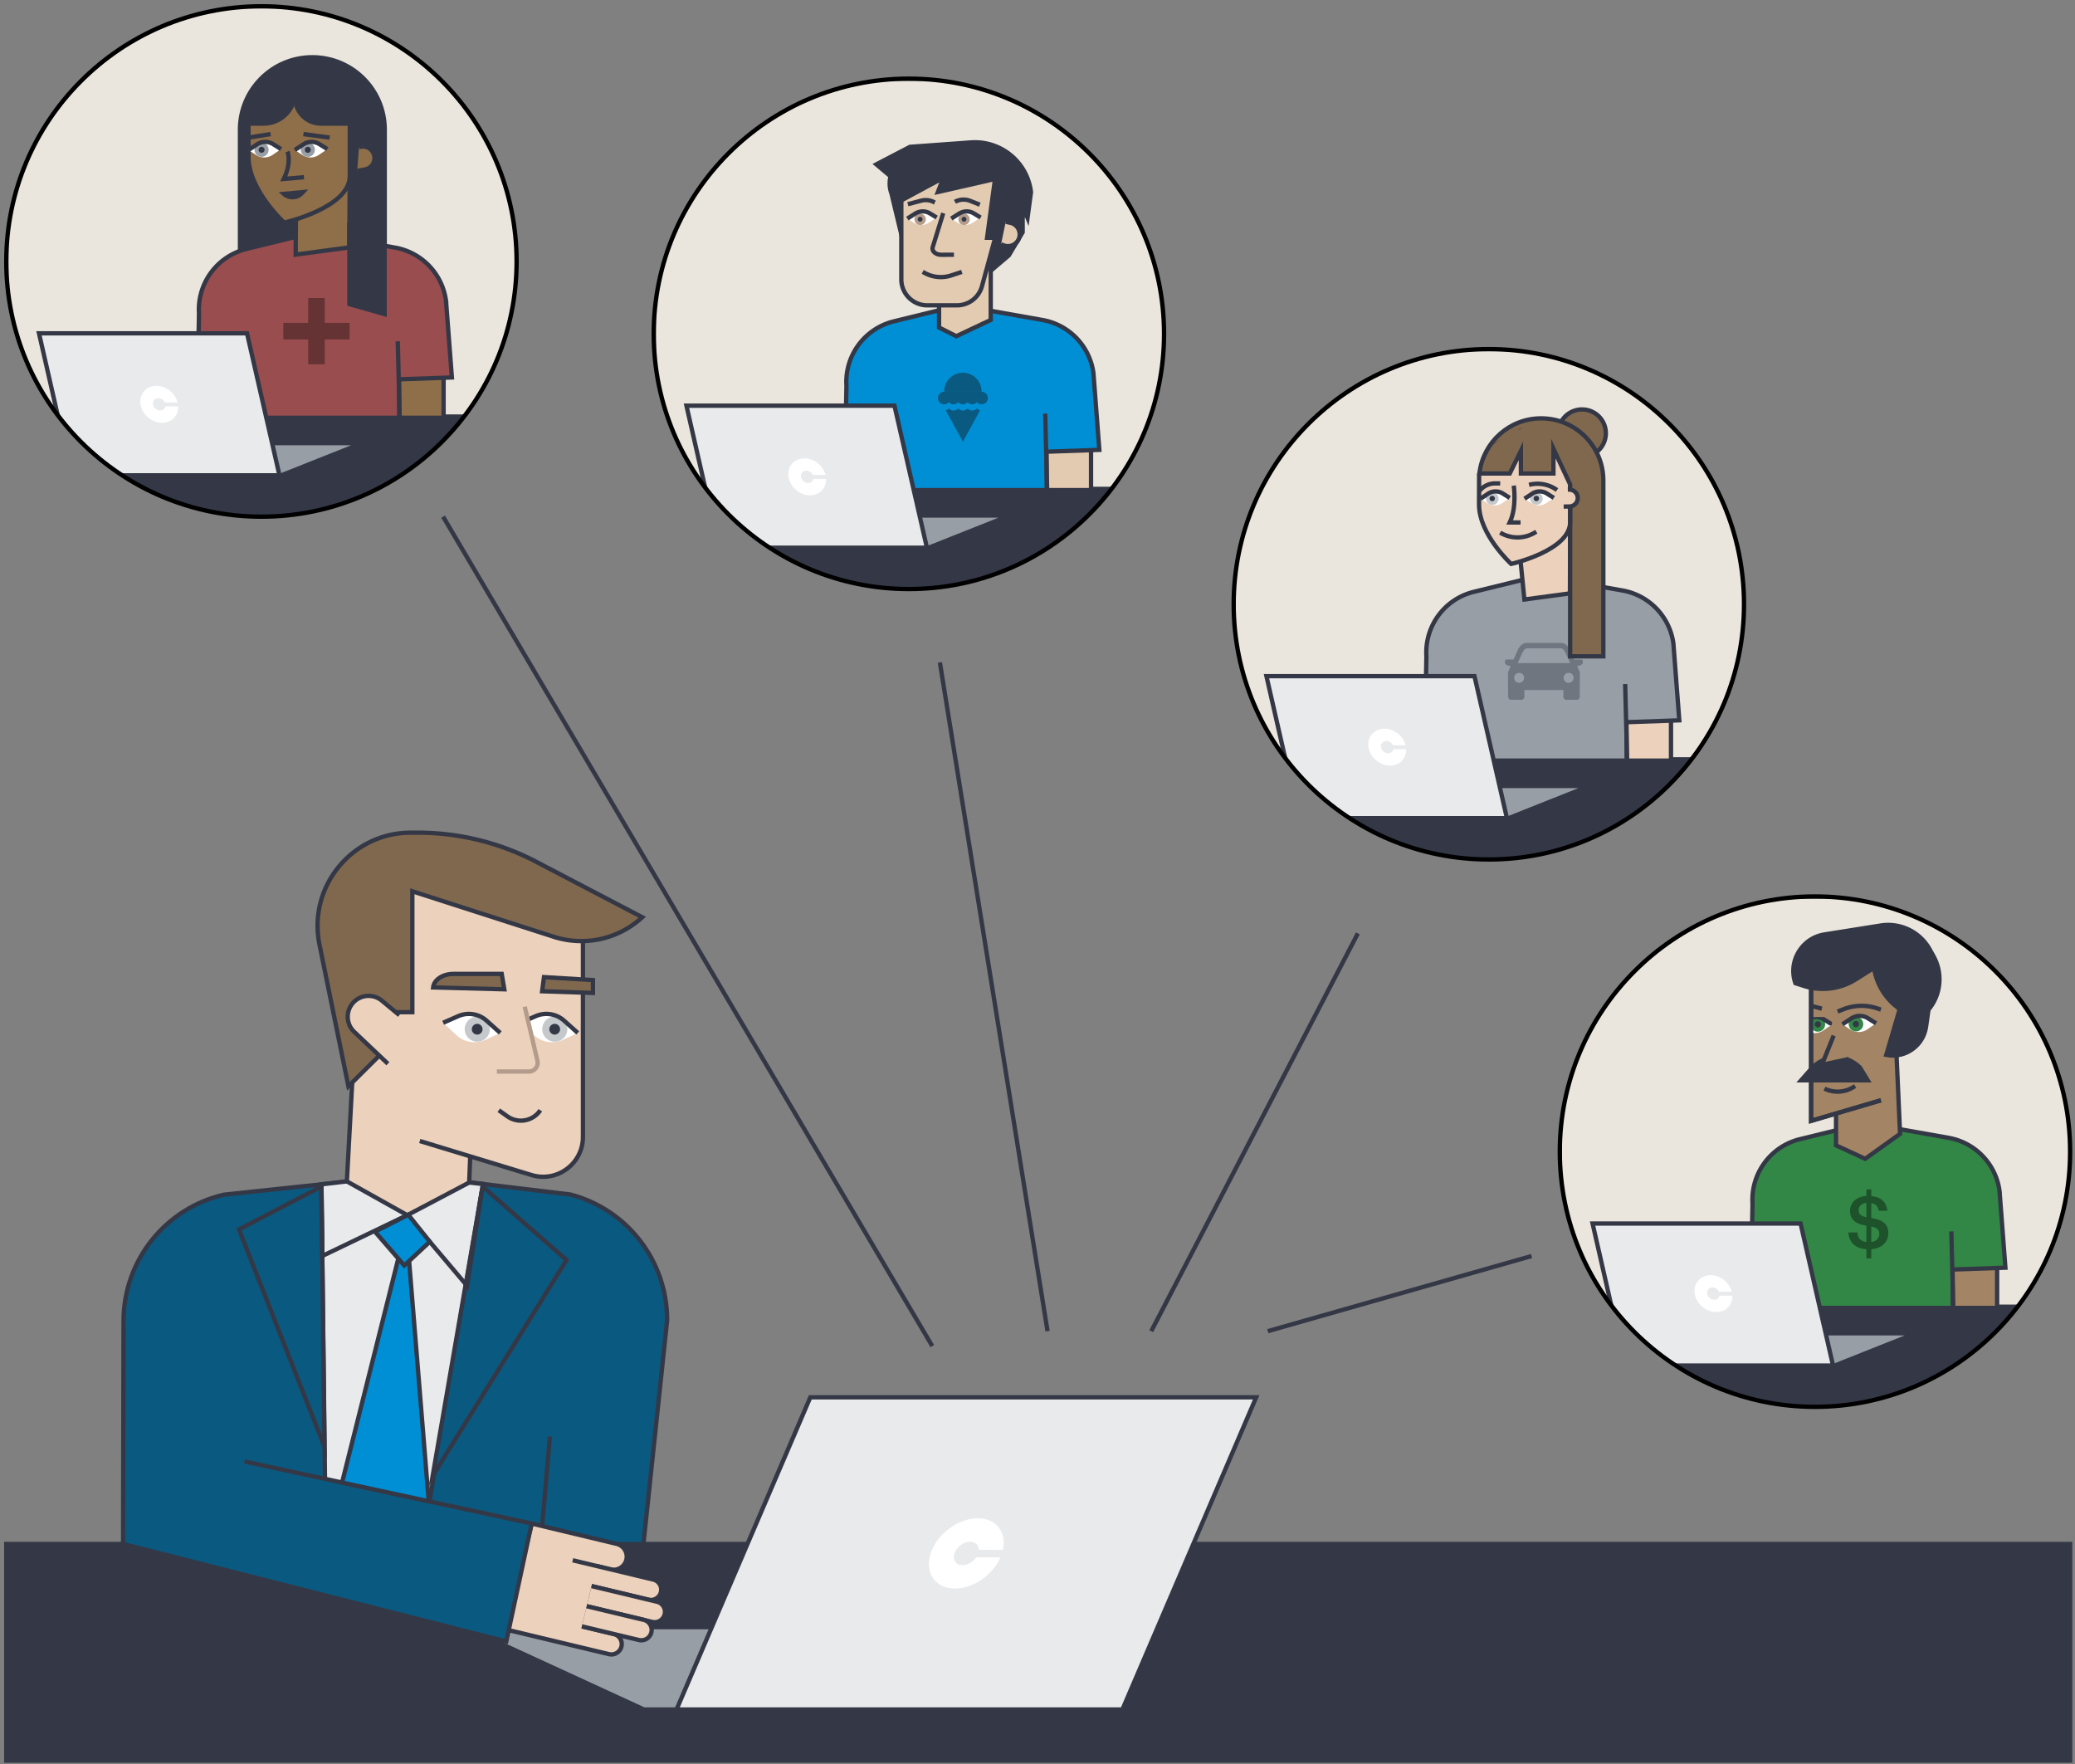 <svg xmlns="http://www.w3.org/2000/svg" xmlns:xlink="http://www.w3.org/1999/xlink" width="480" height="408" viewBox="0 0 480 408"><rect x="0" y="0" width="480" height="408" fill="#808080" stroke="none"/><defs><path id="qf2ti" d="M125.45 607.206h477.429V557.11H125.45z"/><path id="qf2tj" d="M125.45 607.206h477.428V557.11H125.45z"/><path id="qf2tk" d="M255.966 476.283l-37.462-4.493-42.7 4.527c-13.586 3.151-23.21 15.246-23.23 29.191l-.104 51.609h120.372l5.486-51.77c.02-13.645-9.168-25.586-22.362-29.064"/><path id="qf2tl" d="M255.966 476.283l-37.462-4.493-42.7 4.527c-13.586 3.151-23.21 15.246-23.23 29.191l-.104 51.609h120.372l5.486-51.77c.02-13.645-9.168-25.586-22.362-29.064z"/><path id="qf2ta" d="M275.22 277.216c0 32.6 26.426 59.027 59.026 59.027 32.6 0 59.027-26.427 59.027-59.027 0-32.599-26.428-59.026-59.027-59.026-32.6 0-59.026 26.427-59.026 59.026z"/><path id="qf2tn" d="M275.22 313.082h118.128V218.19H275.22z"/><path id="qf2to" d="M363.13 320.023h13.255V300.77H363.13z"/><path id="qf2tp" d="M329.797 319.612l-2.487-24.322"/><path id="qf2tq" d="M365.158 274.013l-19.237-3.403-15.154 3.714a14.426 14.426 0 0 0-10.963 14.925l-.564 30.39h46.927l-.075-15.165 12.213-.426-1.366-17.768a14.427 14.427 0 0 0-11.781-12.267"/><path id="qf2tr" d="M365.158 274.013l-19.237-3.403-15.154 3.714a14.426 14.426 0 0 0-10.963 14.925l-.564 30.39h46.927l-.075-15.165 12.213-.426-1.366-17.768a14.427 14.427 0 0 0-11.781-12.267z"/><path id="qf2ts" d="M366.396 319.638l-.615-23.978"/><path id="qf2tt" d="M328.22 319.149l1.094-25.059"/><path id="qf2tu" d="M275.22 338.33h118.128v-24.97H275.22z"/><path id="qf2tv" d="M290.3 326.685h48.534l18.75-7.455h-52.935z"/><path id="qf2tw" d="M290.3 326.685h48.534l18.75-7.455h-52.935l-14.349 7.455"/><path id="qf2tx" d="M338.418 326.68l-7.506-32.85H282.79l7.506 32.85z"/><path id="qf2ty" d="M342.4 290.617a4.337 4.337 0 1 1 8.673 0"/><path id="qf2tz" d="M343.851 292.066a1.446 1.446 0 1 1-2.892-.001 1.446 1.446 0 0 1 2.892 0"/><path id="qf2tA" d="M346.021 292.066a1.446 1.446 0 1 1-2.892-.001 1.446 1.446 0 0 1 2.892 0"/><path id="qf2tB" d="M348.191 292.066a1.446 1.446 0 1 1-2.892-.001 1.446 1.446 0 0 1 2.892 0"/><path id="qf2tC" d="M350.351 292.066a1.446 1.446 0 1 1-2.892-.001 1.446 1.446 0 0 1 2.892 0"/><path id="qf2tD" d="M352.521 292.066a1.446 1.446 0 1 1-2.892-.001 1.446 1.446 0 0 1 2.892 0"/><path id="qf2tE" d="M349.992 294.46a1.442 1.442 0 0 1-2.168 0 1.442 1.442 0 0 1-2.169 0 1.442 1.442 0 0 1-2.168 0 1.444 1.444 0 0 1-.717.443l3.97 7.277 3.969-7.277a1.444 1.444 0 0 1-.717-.443"/><path id="qf2tF" d="M342.41 292.066h8.673v-1.446h-8.673z"/><path id="qf2tG" d="M334.496 233.967l-7.776 4.051 3.291 2.765a6.655 6.655 0 0 0 .211 3.976l2.28 9.468 20.777 8.32 4.09-3.478 3.196-5.36v-6.016l1.128 2.697.799-5.94c-.815-6.941-6.95-12.011-13.92-11.505z"/><path id="qf2tH" d="M353.185 252.226V274l-7.966 3.76-3.989-2.006v-10.76l10.32-13.244z"/><path id="qf2tI" d="M332.5 243.416v21.207a5.999 5.999 0 0 0 5.998 5.999h6.87a6 6 0 0 0 5.787-4.421l5.694-20.904-1.316-5.077h-21.81z"/><path id="qf2tJ" d="M342.193 249.3l-2.445 7.902c-.245.898.719 1.732 1.997 1.727l2.931-.014"/><path id="qf2tK" d="M337.44 262.89l.592.31a7.765 7.765 0 0 0 6.061.49l2.403-.8"/><path id="qf2tL" d="M340.242 246.845l-.106-.058a4.155 4.155 0 0 0-3.037-.372l-3.089.806"/><path id="qf2tM" d="M344.9 246.683a4.153 4.153 0 0 1 3.525-.223l2.232.882"/><path id="qf2tN" d="M331.75 246.755l10.482-5.64-1.27 3.29 13.21-3.008-1.833 13.585h2.915l2.188-3.178 1.1-10.69-3.941-3.524-22.099 1.433z"/><path id="qf2tO" d="M356.652 251.29l1.108.25a2.731 2.731 0 1 1-1.647 5.188l-.543-.225"/><path id="qf2tP" d="M350.84 250.314l-1.604-.978c-1.011-.617-2.324-.591-3.36.064l-1.826 1.159 1.544.993c1.036.665 2.41.64 3.473-.063z"/><path id="qf2tQ" d="M348.198 250.174a1.313 1.313 0 1 1-2.395 1.076 1.313 1.313 0 0 1 2.395-1.076"/><path id="qf2tR" d="M347.513 250.481a.56.56 0 1 1-1.022.46.56.56 0 0 1 1.022-.46"/><path id="qf2tS" d="M350.84 250.314l-1.604-.978c-1.011-.617-2.324-.591-3.36.064l-1.826 1.159"/><path id="qf2tT" d="M340.68 250.314l-1.604-.978c-1.011-.617-2.324-.591-3.36.064l-1.826 1.159 1.543.993c1.037.665 2.412.64 3.474-.063z"/><path id="qf2tU" d="M338.038 250.174a1.313 1.313 0 1 1-2.395 1.076 1.313 1.313 0 0 1 2.395-1.076"/><path id="qf2tV" d="M337.353 250.481a.56.56 0 1 1-1.022.46.56.56 0 0 1 1.022-.46"/><path id="qf2tW" d="M340.68 250.314l-1.604-.978c-1.011-.617-2.324-.591-3.36.064l-1.826 1.159"/><path id="qf2tX" d="M393.273 277.216c0 32.6-26.428 59.027-59.027 59.027-32.6 0-59.026-26.427-59.026-59.027 0-32.599 26.426-59.026 59.026-59.026 32.6 0 59.027 26.427 59.027 59.026z"/><path id="qf2tb" d="M409.38 339.767c0 32.6 26.426 59.026 59.026 59.026 32.6 0 59.027-26.427 59.027-59.026 0-32.6-26.428-59.027-59.027-59.027-32.6 0-59.026 26.427-59.026 59.027z"/><path id="qf2tZ" d="M409.38 375.632h118.128V280.74H409.38z"/><path id="qf2taa" d="M497.29 382.583h13.255V363.33H497.29z"/><path id="qf2tab" d="M463.967 382.172l-2.487-24.322"/><path id="qf2tac" d="M499.318 336.574l-19.237-3.404-15.154 3.715a14.427 14.427 0 0 0-10.964 14.925l-.563 30.39h46.927l-.075-15.165 12.213-.427-1.366-17.767a14.426 14.426 0 0 0-11.781-12.267"/><path id="qf2tad" d="M499.318 336.574l-19.237-3.404-15.154 3.715a14.427 14.427 0 0 0-10.964 14.925l-.563 30.39h46.927l-.075-15.165 12.213-.427-1.366-17.767a14.426 14.426 0 0 0-11.781-12.267z"/><path id="qf2tae" d="M500.556 382.198l-.615-23.978"/><path id="qf2taf" d="M462.39 381.709l1.094-25.059"/><path id="qf2tag" d="M409.38 400.89h118.128v-24.97H409.38z"/><path id="qf2tah" d="M424.46 389.235h48.534l18.75-7.455h-52.935z"/><path id="qf2tai" d="M424.46 389.235h48.534l18.75-7.455h-52.935l-14.349 7.455"/><path id="qf2taj" d="M472.588 389.24l-7.506-32.85H416.96l7.506 32.85z"/><path id="qf2tak" d="M487.221 353.364c-.375-.797-.726-1.642-1.171-2.556-.258-.423-.54-.821-1.055-.869h-7.71c-.492.048-.796.446-1.03.869-.446.914-.798 1.76-1.172 2.556zm-2.236-4.664c.843 0 1.335.305 2.037 1.264l1.124 2.575h1.755c.258 0 .773 1.428-1.076 1.475l.632 1.497c0 1.874-.023 3.77-.023 5.642a.69.69 0 0 1-.703.702h-2.388a.704.704 0 0 1-.702-.702v-1.568h-9.012v1.568a.69.69 0 0 1-.702.702h-2.364a.69.69 0 0 1-.702-.702c0-1.872-.024-3.768-.024-5.642l.61-1.497c-1.827-.047-1.335-1.475-1.078-1.475h1.755l1.147-2.575c.68-.96 1.195-1.264 2.014-1.264zm.718 8.075a1.156 1.156 0 0 0 2.313 0 1.156 1.156 0 1 0-2.313 0zm-10.288-1.152c-.634 0-1.151.517-1.151 1.152 0 .634.517 1.15 1.151 1.15.635 0 1.152-.516 1.152-1.15 0-.635-.517-1.152-1.152-1.152z"/><path id="qf2tal" d="M484.46 300.206a5.506 5.506 0 1 0 11.013 0 5.506 5.506 0 0 0-11.013 0"/><path id="qf2tam" d="M484.46 300.206a5.506 5.506 0 1 0 11.013 0 5.506 5.506 0 0 0-11.013 0z"/><path id="qf2tan" d="M487.17 337.244l-10.54 1.411-1.85-18.475h12.437z"/><path id="qf2tao" d="M466.14 315.658v-4.521c0-7.94 6.436-14.377 14.377-14.377 7.94 0 14.377 6.436 14.377 14.377v40.665h-7.675v-31.984z"/><path id="qf2tap" d="M466.17 309.643s-.03.112-.03 7.057c0 6.946 7.43 13.73 7.43 13.73s13.649-3.07 13.649-9.691v-19.06l-11.55-2.019-6.455 3.738z"/><path id="qf2taq" d="M474.17 312.32s.766 4.973-.93 8.526h2.504"/><path id="qf2tar" d="M466.14 309.517h7.107l2.575-5.24v5.24h7.531v-5.737l4.974 10.657 1.917-2.77-.95-11.227-8.294-2.06-7.753 1.283-1.973 1.892-2.201 1.491-1.422 2.771z"/><path id="qf2tas" d="M466.272 309.19c.95-7.019 6.963-12.43 14.242-12.43 7.94 0 14.378 6.436 14.378 14.377v40.665h-7.676v-39.736l-1.02-2.186-2.846-6.097v5.737h-7.53v-5.24l-2.576 5.24h-7.014z"/><path id="qf2tat" d="M486.679 313.249l.296-.008a1.952 1.952 0 1 1 .091 3.903l-1.346.026"/><path id="qf2tau" d="M471.037 311.81h-1.196a4.593 4.593 0 0 0-3.443 1.553l-.258.294"/><path id="qf2tav" d="M477.71 312.138l.165-.04a7.735 7.735 0 0 1 6.3 1.248"/><path id="qf2taw" d="M483.442 315.157l-1.63-1.023a3.101 3.101 0 0 0-3.352.037l-1.79 1.178 1.57 1.038a3.099 3.099 0 0 0 3.466-.034z"/><path id="qf2tax" d="M480.729 314.683a1.466 1.466 0 1 1-2.663 1.229 1.466 1.466 0 0 1 2.663-1.23"/><path id="qf2tay" d="M479.968 315.035a.626.626 0 1 1-1.14.525.627.627 0 0 1 1.14-.525"/><path id="qf2taz" d="M483.442 315.157l-1.63-1.023a3.101 3.101 0 0 0-3.352.037l-1.79 1.178"/><path id="qf2taA" d="M473.242 315.157l-1.63-1.023a3.101 3.101 0 0 0-3.352.037l-1.79 1.178 1.57 1.038a3.099 3.099 0 0 0 3.466-.034z"/><path id="qf2taB" d="M470.519 314.683a1.467 1.467 0 1 1-2.664 1.228 1.467 1.467 0 0 1 2.664-1.228"/><path id="qf2taC" d="M469.757 315.035a.626.626 0 1 1-1.137.526.626.626 0 0 1 1.137-.526"/><path id="qf2taD" d="M473.242 315.157l-1.63-1.023a3.101 3.101 0 0 0-3.352.037l-1.79 1.178"/><path id="qf2taE" d="M479.391 322.98l-.41.242a7.775 7.775 0 0 1-7.951-.029"/><path id="qf2taF" d="M527.433 339.766c0 32.6-26.428 59.027-59.027 59.027-32.6 0-59.026-26.427-59.026-59.027 0-32.599 26.426-59.026 59.026-59.026 32.6 0 59.027 26.427 59.027 59.026z"/><path id="qf2tc" d="M125.45 260.476c0 32.6 26.428 59.027 59.027 59.027 32.6 0 59.027-26.427 59.027-59.027s-26.427-59.026-59.027-59.026c-32.599 0-59.027 26.426-59.027 59.026z"/><path id="qf2taH" d="M125.45 296.342h118.128V201.45H125.45z"/><path id="qf2taI" d="M213.36 303.293h13.255V284.04H213.36z"/><path id="qf2taJ" d="M180.027 302.882l-2.487-24.322"/><path id="qf2taK" d="M179.51 270.885v-40.899c0-9.249 7.497-16.746 16.746-16.746 9.248 0 16.745 7.497 16.745 16.746v40.18z"/><path id="qf2taL" d="M215.388 257.274l-19.237-3.404-15.154 3.715a14.426 14.426 0 0 0-10.964 14.925l-.563 30.39h46.926l-.074-15.165 12.213-.427-1.366-17.768a14.426 14.426 0 0 0-11.781-12.266"/><path id="qf2taM" d="M215.388 257.274l-19.237-3.404-15.154 3.715a14.426 14.426 0 0 0-10.964 14.925l-.563 30.39h46.926l-.074-15.165 12.213-.427-1.366-17.768a14.426 14.426 0 0 0-11.781-12.266z"/><path id="qf2taN" d="M216.626 302.908l-.615-23.978"/><path id="qf2taO" d="M178.45 302.409l1.094-25.059"/><path id="qf2taP" d="M125.45 321.6h118.128v-24.97H125.45z"/><path id="qf2taQ" d="M140.53 309.945h48.534l18.75-7.455h-52.935z"/><path id="qf2taR" d="M140.53 309.945h48.534l18.75-7.455h-52.935l-14.349 7.455"/><path id="qf2taS" d="M188.648 309.94l-7.506-32.85H133.02l7.506 32.85z"/><path id="qf2taT" d="M195.29 284.26h3.832v-15.33h-3.832z"/><path id="qf2taU" d="M189.54 278.512h15.33v-3.832h-15.33z"/><path id="qf2taV" d="M204.792 257.215l-12.392 1.673.124-18.798h12.392z"/><path id="qf2taW" d="M181.48 228.235v7.991c0 7.722 8.26 15.265 8.26 15.265s15.175-3.413 15.175-10.776v-21.19l-12.84-2.245-9.697 4.58z"/><path id="qf2taX" d="M192.252 221.315a7.273 7.273 0 0 1-7.273 7.274H180.4l2.687-6.153 1.384-1.572 4.46-4.577 3.321-1.077z"/><path id="qf2taY" d="M192.258 218.893v3.678a6.02 6.02 0 0 0 6.019 6.019h8.257v-9.697l-4.04-2.335-7.812-.718-3.592.629z"/><path id="qf2taZ" d="M194.19 231.014l6.06.808"/><path id="qf2tba" d="M186.598 231.014l-5.118.808"/><path id="qf2tbb" d="M207.044 234.01l.399-.079a2.677 2.677 0 1 1 1.012 5.259l-1.815.34"/><path id="qf2tbc" d="M190.503 235.06s1.032 2.38-.853 6.33l4.667-.404"/><path id="qf2tbd" d="M194.05 244.44l-4.4.404a3 3 0 0 0 4.207-.196z"/><path id="qf2tbe" d="M199.719 234.485l-1.813-1.137a3.444 3.444 0 0 0-3.726.04l-1.99 1.31 1.746 1.153a3.445 3.445 0 0 0 3.853-.037z"/><path id="qf2tbf" d="M196.692 233.958a1.63 1.63 0 1 1-2.96 1.367 1.63 1.63 0 0 1 2.96-1.367"/><path id="qf2tbg" d="M195.841 234.355a.697.697 0 1 1-1.266.585.697.697 0 0 1 1.266-.585"/><path id="qf2tbh" d="M199.719 234.485l-1.813-1.137a3.444 3.444 0 0 0-3.726.04l-1.99 1.31"/><path id="qf2tbi" d="M189.009 234.485l-1.813-1.137a3.444 3.444 0 0 0-3.726.04l-1.99 1.31 1.746 1.153a3.445 3.445 0 0 0 3.853-.037z"/><path id="qf2tbj" d="M185.982 233.958a1.63 1.63 0 1 1-2.96 1.367 1.63 1.63 0 0 1 2.96-1.367"/><path id="qf2tbk" d="M185.141 234.355a.697.697 0 1 1-1.266.585.697.697 0 0 1 1.266-.585"/><path id="qf2tbl" d="M189.009 234.485l-1.813-1.137a3.444 3.444 0 0 0-3.726.04l-1.99 1.31"/><path id="qf2tbm" d="M212.97 272.665l-8.14-2.328V251.96h8.14z"/><path id="qf2tbn" d="M243.503 260.476c0 32.6-26.427 59.027-59.026 59.027-32.6 0-59.027-26.428-59.027-59.027 0-32.6 26.427-59.026 59.027-59.026s59.026 26.426 59.026 59.026z"/><path id="qf2td" d="M484.82 466.367c0 32.6 26.427 59.026 59.027 59.026s59.026-26.427 59.026-59.026c0-32.6-26.427-59.027-59.026-59.027-32.6 0-59.027 26.427-59.027 59.027z"/><path id="qf2tbp" d="M484.82 502.232h118.128V407.34H484.82z"/><path id="qf2tbq" d="M572.73 509.183h13.255V489.93H572.73z"/><path id="qf2tbr" d="M539.407 508.772l-2.487-24.322"/><path id="qf2tbs" d="M574.758 463.173l-19.237-3.403-15.154 3.714a14.426 14.426 0 0 0-10.964 14.925l-.563 30.39h46.926l-.074-15.165 12.213-.426-1.366-17.768a14.427 14.427 0 0 0-11.781-12.267"/><path id="qf2tbt" d="M574.758 463.173l-19.237-3.403-15.154 3.714a14.426 14.426 0 0 0-10.964 14.925l-.563 30.39h46.926l-.074-15.165 12.213-.426-1.366-17.768a14.427 14.427 0 0 0-11.781-12.267z"/><path id="qf2tbu" d="M576.006 508.798l-.615-23.978"/><path id="qf2tbv" d="M537.83 508.299l1.094-25.059"/><path id="qf2tbw" d="M484.82 527.49h118.128v-24.97H484.82z"/><path id="qf2tbx" d="M499.91 515.835h48.534l18.75-7.455h-52.935z"/><path id="qf2tby" d="M499.91 515.835h48.534l18.75-7.455h-52.935l-14.349 7.455"/><path id="qf2tbz" d="M548.028 515.84l-7.506-32.85H492.4l7.506 32.85z"/><path id="qf2tbA" d="M555.748 488.925c-2.876-.202-4.02-1.833-4.188-3.868h2.086c.135 1.094.506 2.018 2.102 2.22v-3.784c-2.488-.42-3.784-1.329-3.784-3.465 0-1.867 1.497-3.263 3.784-3.414V475.1h1.127v1.53c2.17.203 3.516 1.33 3.718 3.415h-1.985c-.185-1.026-.707-1.615-1.733-1.783v3.447c2.49.405 3.936 1.246 3.936 3.517 0 1.967-1.462 3.532-3.936 3.7v2.12h-1.127zm0-10.713c-1.16.134-1.799.79-1.799 1.631 0 .875.32 1.38 1.8 1.682zm1.127 9.065c1.122-.15 1.858-.857 1.858-1.85 0-.959-.4-1.43-1.858-1.749z"/><path id="qf2tbB" d="M562.468 438.49l1.065 23.764-8.072 5.768-6.741-3.107v-13.919z"/><path id="qf2tbC" d="M562.384 443.1l4.701-10.465-2.66-8.604-8.427-3.991-13.038 3.99v35.213l16.143-4.757"/><path id="qf2tbD" d="M567.882 435.565l-1.655-.675a14.288 14.288 0 0 1-8.723-11.032l-4.218 2.66a14.288 14.288 0 0 1-11.964 1.526l-2-.639c-1.757-5.038 1.472-10.438 6.74-11.275l12.982-2.063a11.006 11.006 0 0 1 11.34 5.51l.871 1.565a11.005 11.005 0 0 1-3.373 14.423"/><path id="qf2tbE" d="M567.882 435.565l-1.655-.675a14.288 14.288 0 0 1-8.723-11.032l-4.218 2.66a14.288 14.288 0 0 1-11.964 1.526l-2-.639c-1.757-5.038 1.472-10.438 6.74-11.275l12.982-2.063a11.006 11.006 0 0 1 11.34 5.51l.871 1.565a11.005 11.005 0 0 1-3.373 14.423z"/><path id="qf2tbF" d="M570.452 431.04l-.897 6.4c-.62 4.423-4.832 7.417-9.215 6.55l3.992-13.57z"/><path id="qf2tbG" d="M554.235 446.868l1.817 2.997H540.65l2.708-3.07c3.36-3.02 7.535-2.991 10.877.073"/><path id="qf2tbH" d="M554.235 446.868l1.817 2.997H540.65l2.708-3.07c3.36-3.02 7.535-2.991 10.877.073z"/><path id="qf2tbI" d="M549.08 433.962l1.393-.542a11.407 11.407 0 0 1 7.75-.195l.88.293"/><path id="qf2tbJ" d="M542.96 432.648l2.483.66"/><path id="qf2tbK" d="M548.177 439.52l-2.737 6.775 6.12-1.33"/><path id="qf2tbL" d="M557.98 436.69l-1.872-1.176a3.562 3.562 0 0 0-3.85.043l-2.058 1.354 1.804 1.192c1.212.8 2.787.783 3.982-.039z"/><path id="qf2tbM" d="M554.856 436.15a1.686 1.686 0 1 1-3.062 1.412 1.686 1.686 0 0 1 3.062-1.412"/><path id="qf2tbN" d="M553.976 436.549a.721.721 0 1 1-1.31.604.721.721 0 0 1 1.31-.604"/><path id="qf2tbO" d="M557.98 436.69l-1.872-1.176a3.562 3.562 0 0 0-3.85.043l-2.058 1.354"/><path id="qf2tbP" d="M546.05 451.787a6.885 6.885 0 0 0 6.453-.208l.643-.369"/><path id="qf2te" d="M542.96 435.23h4.83v3.722h-4.83z"/><path id="qf2tbR" d="M547.79 436.95l-1.872-1.176a3.563 3.563 0 0 0-3.852.043l-2.056 1.354 1.804 1.192a3.56 3.56 0 0 0 3.982-.039z"/><path id="qf2tf" d="M542.96 435.23h3.234v3.371h-3.234z"/><path id="qf2tbT" d="M546.036 436.21a1.685 1.685 0 1 1-3.06 1.411 1.685 1.685 0 0 1 3.06-1.411"/><path id="qf2tbU" d="M545.166 436.619a.721.721 0 1 1-1.31.604.721.721 0 0 1 1.31-.604"/><path id="qf2tg" d="M542.96 435.23h4.83v1.94h-4.83z"/><path id="qf2tbW" d="M547.79 436.95l-1.872-1.176a3.563 3.563 0 0 0-3.852.043l-2.056 1.354"/><path id="qf2th" d="M484.82 466.367c0 32.6 26.427 59.026 59.027 59.026s59.026-26.427 59.026-59.026c0-32.6-26.427-59.027-59.026-59.027-32.6 0-59.027 26.427-59.027 59.027"/><path id="qf2tbY" d="M602.873 466.366c0 32.6-26.427 59.027-59.026 59.027-32.6 0-59.027-26.427-59.027-59.027 0-32.599 26.427-59.026 59.027-59.026s59.026 26.427 59.026 59.026z"/><path id="qf2tbZ" d="M249.01 557.63l2.202-25.39"/><path id="qf2tca" d="M198.36 473.926l1.06 88.478 21.622-1.48 14.69-87.068-19.003-2.066z"/><path id="qf2tcb" d="M198.367 474.43l-19.087 9.93 19.78 50.251z"/><path id="qf2tcc" d="M255.051 491.434l-30.961 49.914 11.546-66.918z"/><path id="qf2tcd" d="M382.023 595.39H272.954l-41.394-19.04h118.374z"/><path id="qf2tce" d="M382.023 595.39H272.954l-41.394-19.04h118.374l32.09 19.04"/><path id="qf2tcf" d="M280.5 595.39l30.943-72.2h103.144l-30.944 72.2z"/><path id="qf2tcg" d="M261.96 562.197l3.283.804a3.04 3.04 0 0 0 1.415-5.913l-9.742-2.332-9.925-2.376-5.871 24.526 23.754 5.686a2.394 2.394 0 0 0 1.115-4.657l-7.373-1.765"/><path id="qf2tch" d="M260.848 566.85l13.183 3.156a2.395 2.395 0 0 0 1.115-4.658l-18.666-4.468"/><path id="qf2tci" d="M259.73 571.507l15.144 3.625a2.394 2.394 0 0 0 1.115-4.657l-15.144-3.625"/><path id="qf2tcj" d="M258.61 576.167l13.183 3.156a2.394 2.394 0 1 0 1.115-4.658l-13.183-3.155"/><path id="qf2tck" d="M152.47 557.109l88.645 22.554 5.87-27.29-66.436-14.343"/><path id="qf2tcl" d="M226.5 319.5l113.163 191.845"/><path id="qf2tcm" d="M341.42 353.22l24.902 154.667"/><path id="qf2tcn" d="M438.103 415.89l-47.793 92.003"/><path id="qf2tco" d="M478.286 490.51l-61.016 17.382"/><path id="qf2tcp" d="M218.211 481.051l-19.666 9.453-.235-15.084"/><path id="qf2tcq" d="M235.487 475.42l-3.428 21.99-13.849-16.359"/><path id="qf2tcr" d="M218.206 481.05l-5.926 63.831"/><path id="qf2tcs" d="M232.961 462.551l-.424 10.957-14.321 7.55-13.976-7.815 1.942-35.913z"/><path id="qf2tct" d="M206.006 444.859l-4.976-26.766 10.466-13.897 18.444-1.716 28.91 14.755v45.726c0 6.188-5.978 10.617-11.898 8.815l-25.848-7.873"/><path id="qf2tcu" d="M204.595 451.252l7.927-7.876v-9.265h6.863v-27.967l32.708 10.523a20.801 20.801 0 0 0 20.48-4.518l-24.522-12.823a59.166 59.166 0 0 0-27.417-6.736h-1.598c-13.646 0-23.862 12.512-21.132 25.883z"/><path id="qf2tcv" d="M216.387 434.798l-4.037-3.34a4.824 4.824 0 0 0-6.393 7.22l7.77 7.358"/><path id="qf2tcw" d="M240.66 428.818l-.6-3.558h-11.216c-2.434 0-4.46 1.359-4.654 3.122z"/><path id="qf2tcx" d="M249.41 429.27l.429-3.27 11.324.69v2.968z"/><path id="qf2tcy" d="M248.988 456.79a5.404 5.404 0 0 1-7.626 1.408l-1.982-1.408"/><path id="qf2tcz" d="M244.44 436.553l3.492-1.528a6.138 6.138 0 0 1 6.557 1.051l3.162 2.832-3.38 1.573a6.138 6.138 0 0 1-6.78-1.078z"/><path id="qf2tcA" d="M249.906 436.433a2.905 2.905 0 1 0 4.86 3.186 2.905 2.905 0 0 0-4.86-3.186"/><path id="qf2tcB" d="M251.294 437.342a1.243 1.243 0 1 0 2.078 1.363 1.243 1.243 0 0 0-2.078-1.363"/><path id="qf2tcC" d="M244.44 436.553l3.492-1.528a6.138 6.138 0 0 1 6.557 1.051l3.162 2.832"/><path id="qf2tcD" d="M226.51 436.553l3.492-1.528a6.138 6.138 0 0 1 6.557 1.051l3.162 2.832-3.38 1.573a6.138 6.138 0 0 1-6.78-1.078z"/><path id="qf2tcE" d="M231.976 436.433a2.905 2.905 0 1 0 4.86 3.186 2.905 2.905 0 0 0-4.86-3.186"/><path id="qf2tcF" d="M233.364 437.342a1.243 1.243 0 1 0 2.078 1.363 1.243 1.243 0 0 0-2.078-1.363"/><path id="qf2tcG" d="M226.51 436.553l3.492-1.528a6.138 6.138 0 0 1 6.557 1.051l3.162 2.832"/><path id="qf2tcH" d="M245.384 432.84l2.938 12.523a2.01 2.01 0 0 1-1.957 2.469h-7.415"/><path id="qf2tcI" d="M217.988 483.73l-14.858 59.178 20.046 4.327z"/><path id="qf2tcJ" d="M218.445 480.96l-7.705 3.915 6.78 7.822 5.9-5.485z"/><path id="qf2tcK" d="M350.422 558.446c-.013-1.07-.779-1.85-1.983-1.86-1.512-.009-3.146 1.197-3.642 2.69-.497 1.495.33 2.718 1.841 2.729 1.205.008 2.486-.758 3.208-1.825l5.583.038c-1.794 4.072-6.352 7.233-10.592 7.203-4.535-.032-7.014-3.703-5.524-8.182 1.489-4.48 6.39-8.1 10.926-8.069 4.239.03 6.68 3.238 5.765 7.315z"/><path id="qf2tcL" d="M162.144 293.074c-.275-.563-.873-.972-1.508-.977-.797-.005-1.354.63-1.24 1.414.113.785.854 1.428 1.651 1.433.636.004 1.117-.398 1.229-.959l2.944.02c.078 2.14-1.525 3.802-3.76 3.786-2.392-.017-4.615-1.946-4.956-4.3-.34-2.355 1.328-4.257 3.72-4.24 2.235.014 4.323 1.701 4.864 3.844z"/><path id="qf2tcM" d="M312.034 309.844c-.275-.563-.873-.972-1.508-.977-.798-.005-1.354.63-1.24 1.414.113.785.854 1.428 1.651 1.433.636.004 1.117-.398 1.229-.959l2.944.02c.078 2.14-1.525 3.802-3.76 3.786-2.392-.017-4.615-1.946-4.956-4.3-.34-2.355 1.328-4.257 3.72-4.24 2.235.014 4.323 1.701 4.864 3.844z"/><path id="qf2tcN" d="M446.204 372.364c-.275-.563-.873-.972-1.508-.977-.798-.005-1.354.63-1.24 1.414.113.785.854 1.428 1.651 1.433.636.004 1.117-.398 1.229-.959l2.944.02c.078 2.14-1.525 3.802-3.761 3.786-2.39-.017-4.614-1.946-4.955-4.3-.34-2.355 1.328-4.257 3.72-4.24 2.235.014 4.323 1.701 4.864 3.844z"/><path id="qf2tcO" d="M521.664 498.754c-.275-.563-.873-.972-1.508-.977-.797-.005-1.354.63-1.24 1.414.113.785.854 1.428 1.651 1.433.636.004 1.117-.398 1.229-.959l2.944.02c.078 2.14-1.525 3.802-3.761 3.786-2.39-.017-4.614-1.946-4.955-4.3-.34-2.355 1.328-4.257 3.72-4.24 2.235.014 4.323 1.701 4.864 3.844z"/><clipPath id="qf2tm"><use xlink:href="#qf2ta"/></clipPath><clipPath id="qf2tY"><use xlink:href="#qf2tb"/></clipPath><clipPath id="qf2taG"><use xlink:href="#qf2tc"/></clipPath><clipPath id="qf2tbo"><use xlink:href="#qf2td"/></clipPath><clipPath id="qf2tbQ"><use xlink:href="#qf2te"/></clipPath><clipPath id="qf2tbS"><use xlink:href="#qf2tf"/></clipPath><clipPath id="qf2tbV"><use xlink:href="#qf2tg"/></clipPath><clipPath id="qf2tbX"><use xlink:href="#qf2th"/></clipPath></defs><g><g transform="translate(-124 -200)"><g><use fill="#343846" xlink:href="#qf2ti"/></g><g><g><use fill="#fff" fill-opacity="0" stroke="#343846" stroke-miterlimit="50" xlink:href="#qf2tj"/></g><g><use fill="#0a5980" xlink:href="#qf2tk"/></g><g><use fill="#fff" fill-opacity="0" stroke="#343846" stroke-miterlimit="50" xlink:href="#qf2tl"/></g></g><g><g/><g clip-path="url(#qf2tm)"><use fill="#ebe6dd" xlink:href="#qf2tn"/></g><g clip-path="url(#qf2tm)"><use fill="#fff" fill-opacity="0" stroke="#343846" stroke-miterlimit="50" xlink:href="#qf2tn"/></g><g clip-path="url(#qf2tm)"><use fill="#e3cbb2" xlink:href="#qf2to"/></g><g clip-path="url(#qf2tm)"><use fill="#fff" fill-opacity="0" stroke="#343846" stroke-miterlimit="50" xlink:href="#qf2to"/></g><g clip-path="url(#qf2tm)"><use fill="#fff" fill-opacity="0" stroke="#343846" stroke-miterlimit="50" xlink:href="#qf2tp"/></g><g clip-path="url(#qf2tm)"><use fill="#008fd5" xlink:href="#qf2tq"/></g><g clip-path="url(#qf2tm)"><use fill="#fff" fill-opacity="0" stroke="#343846" stroke-miterlimit="50" xlink:href="#qf2tr"/></g><g clip-path="url(#qf2tm)"><g><use fill="#e9eaeb" xlink:href="#qf2ts"/></g><g><use fill="#fff" fill-opacity="0" stroke="#343846" stroke-miterlimit="50" xlink:href="#qf2ts"/></g></g><g clip-path="url(#qf2tm)"><g><use fill="#bcddec" xlink:href="#qf2tt"/></g><g><use fill="#fff" fill-opacity="0" stroke="#343846" stroke-miterlimit="50" xlink:href="#qf2tt"/></g></g><g clip-path="url(#qf2tm)"><use fill="#343846" xlink:href="#qf2tu"/></g><g clip-path="url(#qf2tm)"><use fill="#fff" fill-opacity="0" stroke="#343846" stroke-miterlimit="50" xlink:href="#qf2tu"/></g><g clip-path="url(#qf2tm)"><use fill="#989ea6" xlink:href="#qf2tv"/></g><g clip-path="url(#qf2tm)"><use fill="#fff" fill-opacity="0" stroke="#343846" stroke-miterlimit="50" xlink:href="#qf2tw"/></g><g clip-path="url(#qf2tm)"><use fill="#e9eaeb" xlink:href="#qf2tx"/></g><g clip-path="url(#qf2tm)"><use fill="#fff" fill-opacity="0" stroke="#343846" stroke-miterlimit="50" xlink:href="#qf2tx"/></g><g clip-path="url(#qf2tm)"><use fill="#0a5980" xlink:href="#qf2ty"/></g><g clip-path="url(#qf2tm)"><use fill="#0a5980" xlink:href="#qf2tz"/></g><g clip-path="url(#qf2tm)"><use fill="#0a5980" xlink:href="#qf2tA"/></g><g clip-path="url(#qf2tm)"><use fill="#0a5980" xlink:href="#qf2tB"/></g><g clip-path="url(#qf2tm)"><use fill="#0a5980" xlink:href="#qf2tC"/></g><g clip-path="url(#qf2tm)"><use fill="#0a5980" xlink:href="#qf2tD"/></g><g clip-path="url(#qf2tm)"><use fill="#0a5980" xlink:href="#qf2tE"/></g><g clip-path="url(#qf2tm)"><use fill="#0a5980" xlink:href="#qf2tF"/></g><g clip-path="url(#qf2tm)"><use fill="#343846" xlink:href="#qf2tG"/></g><g clip-path="url(#qf2tm)"><use fill="#fff" fill-opacity="0" stroke="#343846" stroke-miterlimit="50" xlink:href="#qf2tG"/></g><g clip-path="url(#qf2tm)"><use fill="#e3cbb2" xlink:href="#qf2tH"/></g><g clip-path="url(#qf2tm)"><use fill="#fff" fill-opacity="0" stroke="#343846" stroke-miterlimit="50" xlink:href="#qf2tH"/></g><g clip-path="url(#qf2tm)"><use fill="#e3cbb2" xlink:href="#qf2tI"/></g><g clip-path="url(#qf2tm)"><use fill="#fff" fill-opacity="0" stroke="#343846" stroke-miterlimit="50" xlink:href="#qf2tI"/></g><g clip-path="url(#qf2tm)"><use fill="#fff" fill-opacity="0" stroke="#343846" stroke-miterlimit="50" xlink:href="#qf2tJ"/></g><g clip-path="url(#qf2tm)"><use fill="#fff" fill-opacity="0" stroke="#343846" stroke-miterlimit="50" xlink:href="#qf2tK"/></g><g clip-path="url(#qf2tm)"><use fill="#fff" fill-opacity="0" stroke="#343846" stroke-miterlimit="50" xlink:href="#qf2tL"/></g><g clip-path="url(#qf2tm)"><use fill="#fff" fill-opacity="0" stroke="#343846" stroke-miterlimit="50" xlink:href="#qf2tM"/></g><g clip-path="url(#qf2tm)"><use fill="#343846" xlink:href="#qf2tN"/></g><g clip-path="url(#qf2tm)"><use fill="#fff" fill-opacity="0" stroke="#343846" stroke-miterlimit="50" xlink:href="#qf2tN"/></g><g clip-path="url(#qf2tm)"><g><use fill="#e3cbb2" xlink:href="#qf2tO"/></g><g><use fill="#fff" fill-opacity="0" stroke="#343846" stroke-miterlimit="50" xlink:href="#qf2tO"/></g></g><g clip-path="url(#qf2tm)"><use fill="#fff" xlink:href="#qf2tP"/></g><g clip-path="url(#qf2tm)"><use fill="#b39c8b" xlink:href="#qf2tQ"/></g><g clip-path="url(#qf2tm)"><use fill="#343846" xlink:href="#qf2tR"/></g><g clip-path="url(#qf2tm)"><use fill="#fff" fill-opacity="0" stroke="#343846" stroke-miterlimit="50" xlink:href="#qf2tS"/></g><g clip-path="url(#qf2tm)"><use fill="#fff" xlink:href="#qf2tT"/></g><g clip-path="url(#qf2tm)"><use fill="#b39c8b" xlink:href="#qf2tU"/></g><g clip-path="url(#qf2tm)"><use fill="#343846" xlink:href="#qf2tV"/></g><g clip-path="url(#qf2tm)"><use fill="#fff" fill-opacity="0" stroke="#343846" stroke-miterlimit="50" xlink:href="#qf2tW"/></g></g><g><use fill="#fff" fill-opacity="0" stroke="#000" stroke-miterlimit="50" xlink:href="#qf2tX"/></g><g><g/><g clip-path="url(#qf2tY)"><use fill="#ebe6dd" xlink:href="#qf2tZ"/></g><g clip-path="url(#qf2tY)"><use fill="#fff" fill-opacity="0" stroke="#343846" stroke-miterlimit="50" xlink:href="#qf2tZ"/></g><g clip-path="url(#qf2tY)"><use fill="#ecd1bc" xlink:href="#qf2taa"/></g><g clip-path="url(#qf2tY)"><use fill="#fff" fill-opacity="0" stroke="#343846" stroke-miterlimit="50" xlink:href="#qf2taa"/></g><g clip-path="url(#qf2tY)"><use fill="#fff" fill-opacity="0" stroke="#343846" stroke-miterlimit="50" xlink:href="#qf2tab"/></g><g clip-path="url(#qf2tY)"><use fill="#989ea6" xlink:href="#qf2tac"/></g><g clip-path="url(#qf2tY)"><use fill="#fff" fill-opacity="0" stroke="#343846" stroke-miterlimit="50" xlink:href="#qf2tad"/></g><g clip-path="url(#qf2tY)"><g><use fill="#e9eaeb" xlink:href="#qf2tae"/></g><g><use fill="#fff" fill-opacity="0" stroke="#343846" stroke-miterlimit="50" xlink:href="#qf2tae"/></g></g><g clip-path="url(#qf2tY)"><g><use fill="#bcddec" xlink:href="#qf2taf"/></g><g><use fill="#fff" fill-opacity="0" stroke="#343846" stroke-miterlimit="50" xlink:href="#qf2taf"/></g></g><g clip-path="url(#qf2tY)"><use fill="#343846" xlink:href="#qf2tag"/></g><g clip-path="url(#qf2tY)"><use fill="#fff" fill-opacity="0" stroke="#343846" stroke-miterlimit="50" xlink:href="#qf2tag"/></g><g clip-path="url(#qf2tY)"><use fill="#989ea6" xlink:href="#qf2tah"/></g><g clip-path="url(#qf2tY)"><use fill="#fff" fill-opacity="0" stroke="#343846" stroke-miterlimit="50" xlink:href="#qf2tai"/></g><g clip-path="url(#qf2tY)"><use fill="#e9eaeb" xlink:href="#qf2taj"/></g><g clip-path="url(#qf2tY)"><use fill="#fff" fill-opacity="0" stroke="#343846" stroke-miterlimit="50" xlink:href="#qf2taj"/></g><g clip-path="url(#qf2tY)"><use fill="#6f7680" xlink:href="#qf2tak"/></g><g clip-path="url(#qf2tY)"><use fill="#80684f" xlink:href="#qf2tal"/></g><g clip-path="url(#qf2tY)"><use fill="#fff" fill-opacity="0" stroke="#343846" stroke-miterlimit="50" xlink:href="#qf2tam"/></g><g clip-path="url(#qf2tY)"><use fill="#ecd1bc" xlink:href="#qf2tan"/></g><g clip-path="url(#qf2tY)"><use fill="#fff" fill-opacity="0" stroke="#343846" stroke-miterlimit="50" xlink:href="#qf2tan"/></g><g clip-path="url(#qf2tY)"><use fill="#80684f" xlink:href="#qf2tao"/></g><g clip-path="url(#qf2tY)"><use fill="#ecd1bc" xlink:href="#qf2tap"/></g><g clip-path="url(#qf2tY)"><use fill="#fff" fill-opacity="0" stroke="#343846" stroke-miterlimit="50" xlink:href="#qf2tap"/></g><g clip-path="url(#qf2tY)"><use fill="#fff" fill-opacity="0" stroke="#343846" stroke-miterlimit="50" xlink:href="#qf2taq"/></g><g clip-path="url(#qf2tY)"><use fill="#80684f" xlink:href="#qf2tar"/></g><g clip-path="url(#qf2tY)"><use fill="#fff" fill-opacity="0" stroke="#343846" stroke-miterlimit="50" xlink:href="#qf2tas"/></g><g clip-path="url(#qf2tY)"><g><use fill="#ecd1bc" xlink:href="#qf2tat"/></g><g><use fill="#fff" fill-opacity="0" stroke="#343846" stroke-miterlimit="50" xlink:href="#qf2tat"/></g></g><g clip-path="url(#qf2tY)"><use fill="#fff" fill-opacity="0" stroke="#343846" stroke-miterlimit="50" xlink:href="#qf2tau"/></g><g clip-path="url(#qf2tY)"><use fill="#fff" fill-opacity="0" stroke="#343846" stroke-miterlimit="50" xlink:href="#qf2tav"/></g><g clip-path="url(#qf2tY)"><use fill="#fff" xlink:href="#qf2taw"/></g><g clip-path="url(#qf2tY)"><use fill="#c6c9cc" xlink:href="#qf2tax"/></g><g clip-path="url(#qf2tY)"><use fill="#343846" xlink:href="#qf2tay"/></g><g clip-path="url(#qf2tY)"><use fill="#fff" fill-opacity="0" stroke="#343846" stroke-miterlimit="50" xlink:href="#qf2taz"/></g><g clip-path="url(#qf2tY)"><use fill="#fff" xlink:href="#qf2taA"/></g><g clip-path="url(#qf2tY)"><use fill="#c6c9cc" xlink:href="#qf2taB"/></g><g clip-path="url(#qf2tY)"><use fill="#343846" xlink:href="#qf2taC"/></g><g clip-path="url(#qf2tY)"><use fill="#fff" fill-opacity="0" stroke="#343846" stroke-miterlimit="50" xlink:href="#qf2taD"/></g><g clip-path="url(#qf2tY)"><use fill="#fff" fill-opacity="0" stroke="#343846" stroke-miterlimit="50" xlink:href="#qf2taE"/></g></g><g><use fill="#fff" fill-opacity="0" stroke="#000" stroke-miterlimit="50" xlink:href="#qf2taF"/></g><g><g/><g clip-path="url(#qf2taG)"><use fill="#ebe6dd" xlink:href="#qf2taH"/></g><g clip-path="url(#qf2taG)"><use fill="#fff" fill-opacity="0" stroke="#343846" stroke-miterlimit="50" xlink:href="#qf2taH"/></g><g clip-path="url(#qf2taG)"><use fill="#8f6e4a" xlink:href="#qf2taI"/></g><g clip-path="url(#qf2taG)"><use fill="#fff" fill-opacity="0" stroke="#343846" stroke-miterlimit="50" xlink:href="#qf2taI"/></g><g clip-path="url(#qf2taG)"><use fill="#fff" fill-opacity="0" stroke="#343846" stroke-miterlimit="50" xlink:href="#qf2taJ"/></g><g clip-path="url(#qf2taG)"><use fill="#343846" xlink:href="#qf2taK"/></g><g clip-path="url(#qf2taG)"><use fill="#fff" fill-opacity="0" stroke="#343846" stroke-miterlimit="50" xlink:href="#qf2taK"/></g><g clip-path="url(#qf2taG)"><use fill="#994d4e" xlink:href="#qf2taL"/></g><g clip-path="url(#qf2taG)"><use fill="#fff" fill-opacity="0" stroke="#343846" stroke-miterlimit="50" xlink:href="#qf2taM"/></g><g clip-path="url(#qf2taG)"><g><use fill="#e9eaeb" xlink:href="#qf2taN"/></g><g><use fill="#fff" fill-opacity="0" stroke="#343846" stroke-miterlimit="50" xlink:href="#qf2taN"/></g></g><g clip-path="url(#qf2taG)"><g><use fill="#bcddec" xlink:href="#qf2taO"/></g><g><use fill="#fff" fill-opacity="0" stroke="#343846" stroke-miterlimit="50" xlink:href="#qf2taO"/></g></g><g clip-path="url(#qf2taG)"><use fill="#343846" xlink:href="#qf2taP"/></g><g clip-path="url(#qf2taG)"><use fill="#fff" fill-opacity="0" stroke="#343846" stroke-miterlimit="50" xlink:href="#qf2taP"/></g><g clip-path="url(#qf2taG)"><use fill="#989ea6" xlink:href="#qf2taQ"/></g><g clip-path="url(#qf2taG)"><use fill="#fff" fill-opacity="0" stroke="#343846" stroke-miterlimit="50" xlink:href="#qf2taR"/></g><g clip-path="url(#qf2taG)"><use fill="#e9eaeb" xlink:href="#qf2taS"/></g><g clip-path="url(#qf2taG)"><use fill="#fff" fill-opacity="0" stroke="#343846" stroke-miterlimit="50" xlink:href="#qf2taS"/></g><g clip-path="url(#qf2taG)"><use fill="#663334" xlink:href="#qf2taT"/></g><g clip-path="url(#qf2taG)"><use fill="#663334" xlink:href="#qf2taU"/></g><g clip-path="url(#qf2taG)"><use fill="#8f6e4a" xlink:href="#qf2taV"/></g><g clip-path="url(#qf2taG)"><use fill="#fff" fill-opacity="0" stroke="#343846" stroke-miterlimit="50" xlink:href="#qf2taV"/></g><g clip-path="url(#qf2taG)"><use fill="#8f6e4a" xlink:href="#qf2taW"/></g><g clip-path="url(#qf2taG)"><use fill="#fff" fill-opacity="0" stroke="#343846" stroke-miterlimit="50" xlink:href="#qf2taW"/></g><g clip-path="url(#qf2taG)"><use fill="#343846" xlink:href="#qf2taX"/></g><g clip-path="url(#qf2taG)"><use fill="#fff" fill-opacity="0" stroke="#343846" stroke-miterlimit="50" xlink:href="#qf2taX"/></g><g clip-path="url(#qf2taG)"><use fill="#343846" xlink:href="#qf2taY"/></g><g clip-path="url(#qf2taG)"><use fill="#fff" fill-opacity="0" stroke="#343846" stroke-miterlimit="50" xlink:href="#qf2taY"/></g><g clip-path="url(#qf2taG)"><use fill="#fff" fill-opacity="0" stroke="#343846" stroke-miterlimit="50" xlink:href="#qf2taZ"/></g><g clip-path="url(#qf2taG)"><use fill="#fff" fill-opacity="0" stroke="#343846" stroke-miterlimit="50" xlink:href="#qf2tba"/></g><g clip-path="url(#qf2taG)"><g><use fill="#8f6e4a" xlink:href="#qf2tbb"/></g><g><use fill="#fff" fill-opacity="0" stroke="#343846" stroke-miterlimit="50" xlink:href="#qf2tbb"/></g></g><g clip-path="url(#qf2taG)"><g><use fill="#8f6e4a" xlink:href="#qf2tbc"/></g><g><use fill="#fff" fill-opacity="0" stroke="#343846" stroke-miterlimit="50" xlink:href="#qf2tbc"/></g></g><g clip-path="url(#qf2taG)"><use fill="#343846" xlink:href="#qf2tbd"/></g><g clip-path="url(#qf2taG)"><use fill="#fff" fill-opacity="0" stroke="#343846" stroke-miterlimit="50" xlink:href="#qf2tbd"/></g><g clip-path="url(#qf2taG)"><use fill="#fff" xlink:href="#qf2tbe"/></g><g clip-path="url(#qf2taG)"><use fill="#989ea6" xlink:href="#qf2tbf"/></g><g clip-path="url(#qf2taG)"><use fill="#343846" xlink:href="#qf2tbg"/></g><g clip-path="url(#qf2taG)"><use fill="#fff" fill-opacity="0" stroke="#343846" stroke-miterlimit="50" xlink:href="#qf2tbh"/></g><g clip-path="url(#qf2taG)"><use fill="#fff" xlink:href="#qf2tbi"/></g><g clip-path="url(#qf2taG)"><use fill="#989ea6" xlink:href="#qf2tbj"/></g><g clip-path="url(#qf2taG)"><use fill="#343846" xlink:href="#qf2tbk"/></g><g clip-path="url(#qf2taG)"><use fill="#fff" fill-opacity="0" stroke="#343846" stroke-miterlimit="50" xlink:href="#qf2tbl"/></g><g clip-path="url(#qf2taG)"><use fill="#343846" xlink:href="#qf2tbm"/></g><g clip-path="url(#qf2taG)"><use fill="#fff" fill-opacity="0" stroke="#343846" stroke-miterlimit="50" xlink:href="#qf2tbm"/></g></g><g><use fill="#fff" fill-opacity="0" stroke="#000" stroke-miterlimit="50" xlink:href="#qf2tbn"/></g><g><g/><g clip-path="url(#qf2tbo)"><use fill="#ebe6dd" xlink:href="#qf2tbp"/></g><g clip-path="url(#qf2tbo)"><use fill="#fff" fill-opacity="0" stroke="#343846" stroke-miterlimit="50" xlink:href="#qf2tbp"/></g><g clip-path="url(#qf2tbo)"><use fill="#a38565" xlink:href="#qf2tbq"/></g><g clip-path="url(#qf2tbo)"><use fill="#fff" fill-opacity="0" stroke="#343846" stroke-miterlimit="50" xlink:href="#qf2tbq"/></g><g clip-path="url(#qf2tbo)"><use fill="#fff" fill-opacity="0" stroke="#343846" stroke-miterlimit="50" xlink:href="#qf2tbr"/></g><g clip-path="url(#qf2tbo)"><use fill="#328747" xlink:href="#qf2tbs"/></g><g clip-path="url(#qf2tbo)"><use fill="#fff" fill-opacity="0" stroke="#343846" stroke-miterlimit="50" xlink:href="#qf2tbt"/></g><g clip-path="url(#qf2tbo)"><g><use fill="#e9eaeb" xlink:href="#qf2tbu"/></g><g><use fill="#fff" fill-opacity="0" stroke="#343846" stroke-miterlimit="50" xlink:href="#qf2tbu"/></g></g><g clip-path="url(#qf2tbo)"><g><use fill="#bcddec" xlink:href="#qf2tbv"/></g><g><use fill="#fff" fill-opacity="0" stroke="#343846" stroke-miterlimit="50" xlink:href="#qf2tbv"/></g></g><g clip-path="url(#qf2tbo)"><use fill="#343846" xlink:href="#qf2tbw"/></g><g clip-path="url(#qf2tbo)"><use fill="#fff" fill-opacity="0" stroke="#343846" stroke-miterlimit="50" xlink:href="#qf2tbw"/></g><g clip-path="url(#qf2tbo)"><use fill="#989ea6" xlink:href="#qf2tbx"/></g><g clip-path="url(#qf2tbo)"><use fill="#fff" fill-opacity="0" stroke="#343846" stroke-miterlimit="50" xlink:href="#qf2tby"/></g><g clip-path="url(#qf2tbo)"><use fill="#e9eaeb" xlink:href="#qf2tbz"/></g><g clip-path="url(#qf2tbo)"><use fill="#fff" fill-opacity="0" stroke="#343846" stroke-miterlimit="50" xlink:href="#qf2tbz"/></g><g clip-path="url(#qf2tbo)"><use fill="#1d522a" xlink:href="#qf2tbA"/></g><g clip-path="url(#qf2tbo)"><use fill="#a38565" xlink:href="#qf2tbB"/></g><g clip-path="url(#qf2tbo)"><use fill="#fff" fill-opacity="0" stroke="#343846" stroke-miterlimit="50" xlink:href="#qf2tbB"/></g><g clip-path="url(#qf2tbo)"><g><use fill="#a38565" xlink:href="#qf2tbC"/></g><g><use fill="#fff" fill-opacity="0" stroke="#343846" stroke-miterlimit="50" xlink:href="#qf2tbC"/></g></g><g clip-path="url(#qf2tbo)"><use fill="#343846" xlink:href="#qf2tbD"/></g><g clip-path="url(#qf2tbo)"><use fill="#fff" fill-opacity="0" stroke="#343846" stroke-miterlimit="50" xlink:href="#qf2tbE"/></g><g clip-path="url(#qf2tbo)"><use fill="#343846" xlink:href="#qf2tbF"/></g><g clip-path="url(#qf2tbo)"><use fill="#fff" fill-opacity="0" stroke="#343846" stroke-miterlimit="50" xlink:href="#qf2tbF"/></g><g clip-path="url(#qf2tbo)"><use fill="#343846" xlink:href="#qf2tbG"/></g><g clip-path="url(#qf2tbo)"><use fill="#fff" fill-opacity="0" stroke="#343846" stroke-miterlimit="50" xlink:href="#qf2tbH"/></g><g clip-path="url(#qf2tbo)"><use fill="#fff" fill-opacity="0" stroke="#343846" stroke-miterlimit="50" xlink:href="#qf2tbI"/></g><g clip-path="url(#qf2tbo)"><use fill="#fff" fill-opacity="0" stroke="#343846" stroke-miterlimit="50" xlink:href="#qf2tbJ"/></g><g clip-path="url(#qf2tbo)"><g><use fill="#a38565" xlink:href="#qf2tbK"/></g><g><use fill="#fff" fill-opacity="0" stroke="#343846" stroke-miterlimit="50" xlink:href="#qf2tbK"/></g></g><g clip-path="url(#qf2tbo)"><use fill="#fff" xlink:href="#qf2tbL"/></g><g clip-path="url(#qf2tbo)"><use fill="#328747" xlink:href="#qf2tbM"/></g><g clip-path="url(#qf2tbo)"><use fill="#343846" xlink:href="#qf2tbN"/></g><g clip-path="url(#qf2tbo)"><use fill="#fff" fill-opacity="0" stroke="#343846" stroke-miterlimit="50" xlink:href="#qf2tbO"/></g><g clip-path="url(#qf2tbo)"><use fill="#fff" fill-opacity="0" stroke="#343846" stroke-miterlimit="50" xlink:href="#qf2tbP"/></g></g><g><g><g/><g clip-path="url(#qf2tbQ)"><use fill="#fff" xlink:href="#qf2tbR"/></g></g><g><g/><g clip-path="url(#qf2tbS)"><use fill="#328747" xlink:href="#qf2tbT"/></g></g><g><use fill="#343846" xlink:href="#qf2tbU"/></g><g><g/><g clip-path="url(#qf2tbV)"><use fill="#fff" fill-opacity="0" stroke="#343846" stroke-miterlimit="50" xlink:href="#qf2tbW"/></g></g></g><g><g/><g clip-path="url(#qf2tbX)"><use fill="#fff" fill-opacity="0" stroke="#343846" stroke-miterlimit="50" xlink:href="#qf2tbC"/></g></g><g><g><use fill="#fff" fill-opacity="0" stroke="#000" stroke-miterlimit="50" xlink:href="#qf2tbY"/></g><g><use fill="#fff" fill-opacity="0" stroke="#343846" stroke-miterlimit="50" xlink:href="#qf2tbZ"/></g><g><use fill="#e9eaeb" xlink:href="#qf2tca"/></g><g><use fill="#fff" fill-opacity="0" stroke="#343846" stroke-miterlimit="50" xlink:href="#qf2tca"/></g><g><use fill="#0a5980" xlink:href="#qf2tcb"/></g><g><use fill="#fff" fill-opacity="0" stroke="#343846" stroke-miterlimit="50" xlink:href="#qf2tcb"/></g><g><use fill="#0a5980" xlink:href="#qf2tcc"/></g><g><use fill="#fff" fill-opacity="0" stroke="#343846" stroke-miterlimit="50" xlink:href="#qf2tcc"/></g><g><use fill="#989ea6" xlink:href="#qf2tcd"/></g><g><use fill="#fff" fill-opacity="0" stroke="#343846" stroke-miterlimit="50" xlink:href="#qf2tce"/></g><g><use fill="#e9eaeb" xlink:href="#qf2tcf"/></g><g><use fill="#fff" fill-opacity="0" stroke="#343846" stroke-miterlimit="50" xlink:href="#qf2tcf"/></g><g><g><use fill="#ecd1bc" xlink:href="#qf2tcg"/></g><g><use fill="#fff" fill-opacity="0" stroke="#343846" stroke-miterlimit="50" xlink:href="#qf2tcg"/></g></g><g><g><use fill="#ecd1bc" xlink:href="#qf2tch"/></g><g><use fill="#fff" fill-opacity="0" stroke="#343846" stroke-miterlimit="50" xlink:href="#qf2tch"/></g></g><g><g><use fill="#ecd1bc" xlink:href="#qf2tci"/></g><g><use fill="#fff" fill-opacity="0" stroke="#343846" stroke-miterlimit="50" xlink:href="#qf2tci"/></g></g><g><g><use fill="#ecd1bc" xlink:href="#qf2tcj"/></g><g><use fill="#fff" fill-opacity="0" stroke="#343846" stroke-miterlimit="50" xlink:href="#qf2tcj"/></g></g><g><g><use fill="#0a5980" xlink:href="#qf2tck"/></g><g><use fill="#fff" fill-opacity="0" stroke="#343846" stroke-miterlimit="50" xlink:href="#qf2tck"/></g></g><g><use fill="#fff" fill-opacity="0" stroke="#343846" stroke-miterlimit="50" xlink:href="#qf2tcl"/></g><g><use fill="#fff" fill-opacity="0" stroke="#343846" stroke-miterlimit="50" xlink:href="#qf2tcm"/></g><g><use fill="#fff" fill-opacity="0" stroke="#343846" stroke-miterlimit="50" xlink:href="#qf2tcn"/></g><g><use fill="#fff" fill-opacity="0" stroke="#343846" stroke-miterlimit="50" xlink:href="#qf2tco"/></g><g><use fill="#fff" fill-opacity="0" stroke="#343846" stroke-miterlimit="50" xlink:href="#qf2tcp"/></g><g><use fill="#fff" fill-opacity="0" stroke="#343846" stroke-miterlimit="50" xlink:href="#qf2tcq"/></g><g><g><use fill="#bfbbb4" xlink:href="#qf2tcr"/></g><g><use fill="#fff" fill-opacity="0" stroke="#343846" stroke-miterlimit="50" xlink:href="#qf2tcr"/></g></g><g><use fill="#ecd1bc" xlink:href="#qf2tcs"/></g><g><use fill="#fff" fill-opacity="0" stroke="#343846" stroke-miterlimit="50" xlink:href="#qf2tcs"/></g><g><g><use fill="#ecd1bc" xlink:href="#qf2tct"/></g><g><use fill="#fff" fill-opacity="0" stroke="#343846" stroke-miterlimit="50" xlink:href="#qf2tct"/></g></g><g><use fill="#80684f" xlink:href="#qf2tcu"/></g><g><use fill="#fff" fill-opacity="0" stroke="#343846" stroke-miterlimit="50" xlink:href="#qf2tcu"/></g><g><g><use fill="#ecd1bc" xlink:href="#qf2tcv"/></g><g><use fill="#fff" fill-opacity="0" stroke="#343846" stroke-miterlimit="50" xlink:href="#qf2tcv"/></g></g><g><use fill="#80684f" xlink:href="#qf2tcw"/></g><g><use fill="#fff" fill-opacity="0" stroke="#343846" stroke-miterlimit="50" xlink:href="#qf2tcw"/></g><g><use fill="#80684f" xlink:href="#qf2tcx"/></g><g><use fill="#fff" fill-opacity="0" stroke="#343846" stroke-miterlimit="50" xlink:href="#qf2tcx"/></g><g><use fill="#fff" fill-opacity="0" stroke="#343846" stroke-miterlimit="50" xlink:href="#qf2tcy"/></g><g><use fill="#fff" xlink:href="#qf2tcz"/></g><g><use fill="#c6c9cc" xlink:href="#qf2tcA"/></g><g><use fill="#343846" xlink:href="#qf2tcB"/></g><g><use fill="#fff" fill-opacity="0" stroke="#343846" stroke-miterlimit="50" xlink:href="#qf2tcC"/></g><g><use fill="#fff" xlink:href="#qf2tcD"/></g><g><use fill="#c6c9cc" xlink:href="#qf2tcE"/></g><g><use fill="#343846" xlink:href="#qf2tcF"/></g><g><use fill="#fff" fill-opacity="0" stroke="#343846" stroke-miterlimit="50" xlink:href="#qf2tcG"/></g><g><g><use fill="#ecd1bc" xlink:href="#qf2tcH"/></g><g><use fill="#fff" fill-opacity="0" stroke="#b39c8b" stroke-miterlimit="50" xlink:href="#qf2tcH"/></g></g><g><use fill="#008fd5" xlink:href="#qf2tcI"/></g><g><use fill="#fff" fill-opacity="0" stroke="#343846" stroke-miterlimit="50" xlink:href="#qf2tcI"/></g><g><use fill="#008fd5" xlink:href="#qf2tcJ"/></g><g><use fill="#fff" fill-opacity="0" stroke="#343846" stroke-miterlimit="50" xlink:href="#qf2tcJ"/></g><g><use fill="#fff" xlink:href="#qf2tcK"/></g><g><use fill="#fff" xlink:href="#qf2tcL"/></g><g><use fill="#fff" xlink:href="#qf2tcM"/></g><g><use fill="#fff" xlink:href="#qf2tcN"/></g><g><use fill="#fff" xlink:href="#qf2tcO"/></g></g></g></g></svg>